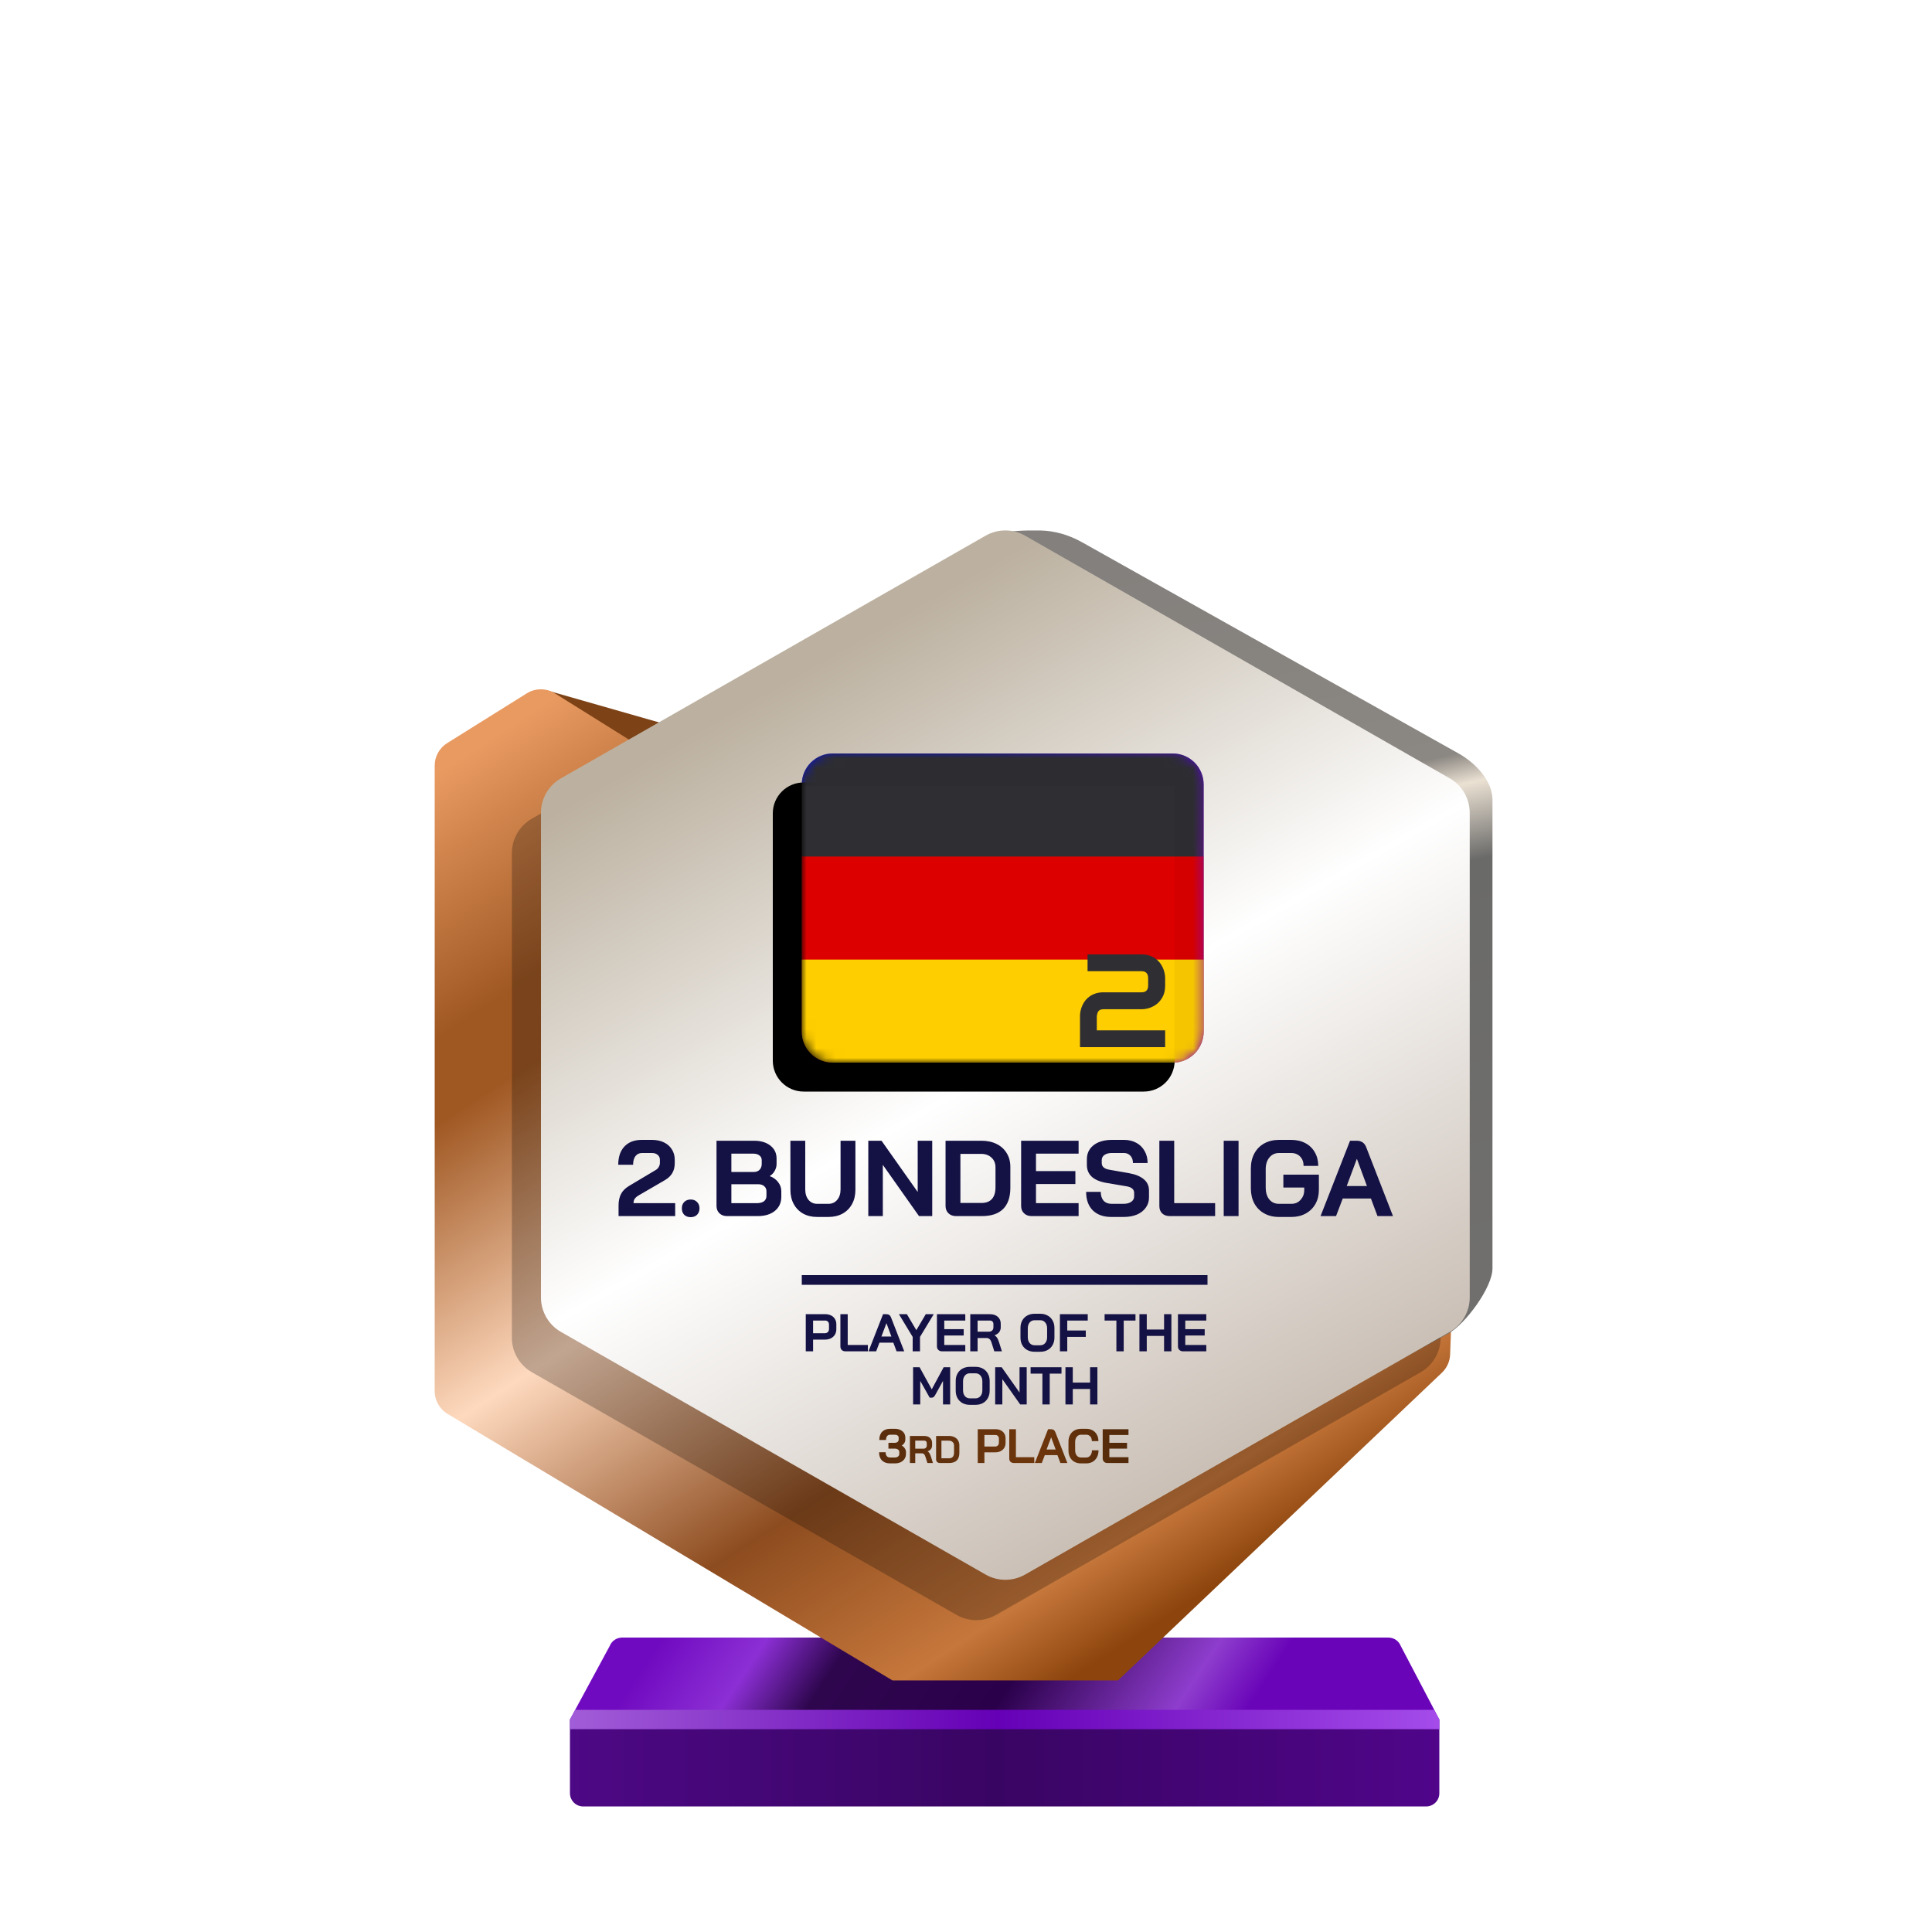 <?xml version="1.0" encoding="UTF-8"?>
<svg width="200px" height="200px" viewBox="0 0 200 200" version="1.1" xmlns="http://www.w3.org/2000/svg" xmlns:xlink="http://www.w3.org/1999/xlink">
    <title>germany_2_bronze_month</title>
    <defs>
        <linearGradient x1="7.778%" y1="48.193%" x2="80%" y2="52.643%" id="linearGradient-1">
            <stop stop-color="#700AC0" offset="0%"></stop>
            <stop stop-color="#8C2FD5" offset="16.729%"></stop>
            <stop stop-color="#2E064E" offset="30.206%"></stop>
            <stop stop-color="#2A004A" offset="59.729%"></stop>
            <stop stop-color="#8E3DCD" offset="88.523%"></stop>
            <stop stop-color="#6904B8" offset="100%"></stop>
        </linearGradient>
        <linearGradient x1="0%" y1="44.444%" x2="100%" y2="44.444%" id="linearGradient-2">
            <stop stop-color="#4D0885" offset="0%"></stop>
            <stop stop-color="#390563" offset="49.007%"></stop>
            <stop stop-color="#50058A" offset="100%"></stop>
        </linearGradient>
        <linearGradient x1="0%" y1="49.975%" x2="101.111%" y2="50.025%" id="linearGradient-3">
            <stop stop-color="#A25DD8" offset="0%"></stop>
            <stop stop-color="#6500B6" offset="48.57%"></stop>
            <stop stop-color="#A64EEC" offset="100%"></stop>
        </linearGradient>
        <linearGradient x1="5.34%" y1="5.021%" x2="66.312%" y2="97.36%" id="linearGradient-4">
            <stop stop-color="#E89A61" offset="0%"></stop>
            <stop stop-color="#A05823" offset="20.203%"></stop>
            <stop stop-color="#A05823" offset="26.726%"></stop>
            <stop stop-color="#FED9BE" offset="50.106%"></stop>
            <stop stop-color="#8D4C1F" offset="73.858%"></stop>
            <stop stop-color="#C6773B" offset="91.795%"></stop>
            <stop stop-color="#8D450D" offset="100%"></stop>
        </linearGradient>
        <linearGradient x1="53.535%" y1="0.09%" x2="63.301%" y2="84.266%" id="linearGradient-5">
            <stop stop-color="#83807D" offset="0%"></stop>
            <stop stop-color="#8B8782" offset="30.989%"></stop>
            <stop stop-color="#EBE1D3" offset="34.706%"></stop>
            <stop stop-color="#6A6A69" offset="43.802%"></stop>
            <stop stop-color="#71706E" offset="100%"></stop>
        </linearGradient>
        <linearGradient x1="30.976%" y1="12.068%" x2="74.446%" y2="99.419%" id="linearGradient-6">
            <stop stop-color="#BCB1A0" offset="0%"></stop>
            <stop stop-color="#FFFFFF" offset="44.34%"></stop>
            <stop stop-color="#BEB1A5" offset="100%"></stop>
        </linearGradient>
        <linearGradient x1="0%" y1="50.353%" x2="94.547%" y2="49.039%" id="linearGradient-7">
            <stop stop-color="#582D0D" offset="0%"></stop>
            <stop stop-color="#6F360C" offset="67.123%"></stop>
            <stop stop-color="#542B0A" offset="100%"></stop>
        </linearGradient>
        <linearGradient x1="9.615%" y1="21.893%" x2="57.693%" y2="81.065%" id="linearGradient-8">
            <stop stop-color="#0B12C6" offset="0%"></stop>
            <stop stop-color="#8805B7" offset="100%"></stop>
        </linearGradient>
        <path d="M0,3.2 C0,1.433 1.433,0 3.2,0 L38.4,0 C40.167,0 41.6,1.433 41.6,3.2 L41.6,28.8 C41.6,30.567 40.167,32 38.4,32 L3.2,32 C1.433,32 0,30.567 0,28.8 L0,3.2 Z" id="path-9"></path>
        <filter x="-3.6%" y="-4.7%" width="107.2%" height="109.4%" filterUnits="objectBoundingBox" id="filter-11">
            <feOffset dx="-3" dy="3" in="SourceAlpha" result="shadowOffsetInner1"></feOffset>
            <feComposite in="shadowOffsetInner1" in2="SourceAlpha" operator="arithmetic" k2="-1" k3="1" result="shadowInnerInner1"></feComposite>
            <feColorMatrix values="0 0 0 0 0   0 0 0 0 0   0 0 0 0 0  0 0 0 0.24 0" type="matrix" in="shadowInnerInner1"></feColorMatrix>
        </filter>
    </defs>
    <g id="germany_2_bronze_month" stroke="none" stroke-width="1" fill="none" fill-rule="evenodd">
        <g id="euro_qualify_gold_shield" transform="translate(45, 54.91)" fill-rule="nonzero">
            <g id="trophy" transform="translate(0, -0)">
                <path d="M14,123.094 L18.119,115.479 C18.326,114.955 18.832,114.612 19.395,114.612 L98.73,114.612 C99.293,114.612 99.799,114.955 100.006,115.479 L104,123.094 L14,123.094 Z" id="Path" fill="url(#linearGradient-1)"></path>
                <path d="M14.002,130.72 L14,123.094 L104,123.094 L104,130.727 C104,131.485 103.385,132.094 102.626,132.094 L15.375,132.094 C14.616,132.094 14.002,131.479 14.002,130.72 Z" id="Path" fill="url(#linearGradient-2)"></path>
                <polygon id="Path" fill="url(#linearGradient-3)" points="14 123.094 14 124.094 104 124.094 104 123.094 103.452 122.094 14.55 122.094"></polygon>
                <path d="M11.464,16.654 L20.261,21.869 L24,20.094 L11.525,16.531 C11.446,16.499 11.391,16.61 11.464,16.654 Z" id="Path" fill="#7D4216"></path>
                <path d="M0,24.345 L0,89.103 C0,90.068 0.507,90.963 1.335,91.459 L47.386,119.045 L70.736,119.045 L104.263,87.195 C104.783,86.701 105.089,86.023 105.116,85.305 L105.418,77.153 L59.061,101.876 L23.356,81.379 C22.503,80.889 21.976,79.98 21.976,78.996 L21.976,24.345 C21.976,23.398 21.488,22.518 20.685,22.016 L12.444,16.865 C11.553,16.308 10.423,16.308 9.532,16.865 L1.291,22.016 C0.488,22.518 0,23.398 0,24.345 Z" id="Path" fill="url(#linearGradient-4)"></path>
                <path d="M55.452,6.452 L55.452,23.273 L55.452,76.985 C55.447,77.345 55.386,77.705 55.452,78.059 L55.452,99.456 C56.143,103.174 64.863,105.097 68.146,103.221 L105,83.094 C106.712,82.116 109.5,78.37 109.5,76.399 L109.5,27.883 C109.5,25.898 107.73,24.067 106,23.094 L67.023,1.229 C65.692,0.482 64.208,0.031 62.683,0.006 C55.838,-0.108 55.107,1.508 55.452,6.452 Z" id="Path" fill="url(#linearGradient-5)"></path>
                <path d="M54.018,4.718 L10.065,29.833 C8.782,30.567 7.989,31.932 7.989,33.411 L7.989,83.569 C7.989,85.048 8.782,86.413 10.065,87.147 L54.018,112.263 C55.285,112.987 56.84,112.987 58.107,112.263 L102.059,87.147 C103.343,86.413 104.136,85.048 104.136,83.569 L104.136,33.411 C104.136,31.932 103.343,30.567 102.059,29.833 L58.107,4.718 C56.84,3.994 55.285,3.994 54.018,4.718 Z" id="Path" fill-opacity="0.24" fill="#000000"></path>
                <path d="M57.029,0.543 L13.076,25.659 C11.792,26.392 11,27.758 11,29.236 L11,79.394 C11,80.873 11.792,82.238 13.076,82.972 L57.029,108.088 C58.296,108.812 59.851,108.812 61.118,108.088 L105.07,82.972 C106.354,82.238 107.146,80.873 107.146,79.394 L107.146,29.236 C107.146,27.758 106.354,26.392 105.07,25.659 L61.118,0.543 C59.851,-0.181 58.296,-0.181 57.029,0.543 Z" id="Path" fill="url(#linearGradient-6)"></path>
                <path d="M38.413,81.134 L40.44,81.134 C40.663,81.134 40.861,81.178 41.033,81.266 C41.205,81.35 41.339,81.473 41.434,81.634 C41.53,81.791 41.577,81.973 41.577,82.178 L41.577,82.689 C41.577,82.901 41.528,83.09 41.429,83.255 C41.33,83.416 41.191,83.542 41.011,83.634 C40.836,83.722 40.63,83.766 40.396,83.766 L39.171,83.766 L39.171,84.98 L38.413,84.98 L38.413,81.134 Z M40.385,83.106 C40.513,83.106 40.618,83.066 40.698,82.985 C40.779,82.901 40.819,82.791 40.819,82.656 L40.819,82.211 C40.819,82.083 40.782,81.982 40.709,81.909 C40.639,81.832 40.546,81.793 40.429,81.793 L39.171,81.793 L39.171,83.106 L40.385,83.106 Z M42.53,84.98 C42.368,84.98 42.238,84.934 42.139,84.842 C42.044,84.747 41.997,84.623 41.997,84.469 L41.997,81.134 L42.755,81.134 L42.755,84.321 L44.843,84.321 L44.843,84.98 L42.53,84.98 Z M46.754,81.134 C46.992,81.134 47.153,81.244 47.237,81.464 L48.605,84.98 L47.814,84.98 L47.479,84.084 L46.04,84.084 L45.699,84.98 L44.908,84.98 L46.413,81.134 L46.754,81.134 Z M48.881,81.134 L49.859,82.788 L50.837,81.134 L51.661,81.134 L50.238,83.485 L50.238,84.98 L49.48,84.98 L49.48,83.485 L48.057,81.134 L48.881,81.134 Z M46.765,82.062 L46.243,83.447 L47.276,83.447 L46.765,82.062 Z M52.525,84.98 C52.368,84.98 52.239,84.932 52.141,84.837 C52.042,84.742 51.992,84.617 51.992,84.463 L51.992,81.134 L54.926,81.134 L54.926,81.793 L52.75,81.793 L52.75,82.683 L54.761,82.683 L54.761,83.343 L52.75,83.343 L52.75,84.321 L54.926,84.321 L54.926,84.98 L52.525,84.98 Z M55.442,81.134 L57.486,81.134 C57.819,81.134 58.087,81.224 58.288,81.403 C58.493,81.583 58.596,81.819 58.596,82.112 L58.596,82.496 C58.596,82.687 58.541,82.854 58.431,82.996 C58.325,83.136 58.169,83.242 57.964,83.315 L57.964,83.326 C58.081,83.403 58.169,83.491 58.228,83.59 C58.29,83.689 58.35,83.826 58.409,84.002 L58.717,84.98 L57.931,84.98 L57.64,84.068 C57.592,83.91 57.526,83.793 57.442,83.716 C57.358,83.639 57.253,83.601 57.129,83.601 L56.2,83.601 L56.2,84.98 L55.442,84.98 L55.442,81.134 Z M57.343,82.947 C57.497,82.947 57.618,82.907 57.706,82.826 C57.794,82.742 57.838,82.634 57.838,82.502 L57.838,82.145 C57.838,82.039 57.805,81.954 57.739,81.892 C57.673,81.826 57.585,81.793 57.475,81.793 L56.2,81.793 L56.2,82.947 L57.343,82.947 Z M62.105,85.024 C61.816,85.024 61.56,84.963 61.336,84.842 C61.116,84.718 60.944,84.546 60.82,84.326 C60.699,84.103 60.639,83.844 60.639,83.551 L60.639,82.562 C60.639,82.269 60.699,82.013 60.82,81.793 C60.944,81.57 61.116,81.398 61.336,81.277 C61.56,81.152 61.816,81.09 62.105,81.09 L62.688,81.09 C62.977,81.09 63.232,81.152 63.451,81.277 C63.675,81.398 63.847,81.57 63.968,81.793 C64.092,82.013 64.155,82.269 64.155,82.562 L64.155,83.551 C64.155,83.844 64.092,84.103 63.968,84.326 C63.847,84.546 63.675,84.718 63.451,84.842 C63.232,84.963 62.977,85.024 62.688,85.024 L62.105,85.024 Z M62.688,84.353 C62.9,84.353 63.071,84.277 63.199,84.123 C63.331,83.969 63.397,83.767 63.397,83.518 L63.397,82.595 C63.397,82.346 63.331,82.145 63.199,81.991 C63.071,81.837 62.9,81.76 62.688,81.76 L62.105,81.76 C61.893,81.76 61.721,81.837 61.589,81.991 C61.461,82.145 61.397,82.346 61.397,82.595 L61.397,83.518 C61.397,83.767 61.461,83.969 61.589,84.123 C61.721,84.277 61.893,84.353 62.105,84.353 L62.688,84.353 Z M64.724,81.134 L67.603,81.134 L67.603,81.793 L65.482,81.793 L65.482,82.826 L67.4,82.826 L67.4,83.485 L65.482,83.485 L65.482,84.98 L64.724,84.98 L64.724,81.134 Z M70.568,81.793 L69.348,81.793 L69.348,81.134 L72.545,81.134 L72.545,81.793 L71.326,81.793 L71.326,84.98 L70.568,84.98 L70.568,81.793 Z M72.954,81.134 L73.713,81.134 L73.713,82.722 L75.504,82.722 L75.504,81.134 L76.262,81.134 L76.262,84.98 L75.504,84.98 L75.504,83.381 L73.713,83.381 L73.713,84.98 L72.954,84.98 L72.954,81.134 Z M77.474,84.98 C77.316,84.98 77.188,84.932 77.089,84.837 C76.99,84.742 76.941,84.617 76.941,84.463 L76.941,81.134 L79.875,81.134 L79.875,81.793 L77.699,81.793 L77.699,82.683 L79.71,82.683 L79.71,83.343 L77.699,83.343 L77.699,84.321 L79.875,84.321 L79.875,84.98 L77.474,84.98 Z M49.522,86.628 L50.197,86.628 L51.455,88.914 L52.686,86.628 L53.362,86.628 L53.362,90.474 L52.62,90.474 L52.62,88.04 L51.812,89.501 C51.758,89.6 51.701,89.672 51.642,89.716 C51.587,89.756 51.523,89.776 51.45,89.776 L51.241,89.776 L50.263,88.04 L50.263,90.474 L49.522,90.474 L49.522,86.628 Z M55.401,90.518 C55.112,90.518 54.856,90.457 54.632,90.337 C54.413,90.212 54.24,90.04 54.116,89.82 C53.995,89.597 53.935,89.338 53.935,89.045 L53.935,88.056 C53.935,87.763 53.995,87.507 54.116,87.287 C54.24,87.064 54.413,86.892 54.632,86.771 C54.856,86.646 55.112,86.584 55.401,86.584 L55.984,86.584 C56.273,86.584 56.528,86.646 56.748,86.771 C56.971,86.892 57.143,87.064 57.264,87.287 C57.388,87.507 57.451,87.763 57.451,88.056 L57.451,89.045 C57.451,89.338 57.388,89.597 57.264,89.82 C57.143,90.04 56.971,90.212 56.748,90.337 C56.528,90.457 56.273,90.518 55.984,90.518 L55.401,90.518 Z M55.984,89.848 C56.196,89.848 56.367,89.771 56.495,89.617 C56.627,89.463 56.693,89.262 56.693,89.012 L56.693,88.089 C56.693,87.84 56.627,87.639 56.495,87.485 C56.367,87.331 56.196,87.254 55.984,87.254 L55.401,87.254 C55.189,87.254 55.017,87.331 54.885,87.485 C54.757,87.639 54.693,87.84 54.693,88.089 L54.693,89.012 C54.693,89.262 54.757,89.463 54.885,89.617 C55.017,89.771 55.189,89.848 55.401,89.848 L55.984,89.848 Z M58.02,86.628 L58.696,86.628 L60.542,89.243 L60.542,86.628 L61.284,86.628 L61.284,90.474 L60.608,90.474 L58.762,87.859 L58.762,90.474 L58.02,90.474 L58.02,86.628 Z M62.909,87.287 L61.689,87.287 L61.689,86.628 L64.886,86.628 L64.886,87.287 L63.667,87.287 L63.667,90.474 L62.909,90.474 L62.909,87.287 Z M65.295,86.628 L66.054,86.628 L66.054,88.216 L67.845,88.216 L67.845,86.628 L68.603,86.628 L68.603,90.474 L67.845,90.474 L67.845,88.875 L66.054,88.875 L66.054,90.474 L65.295,90.474 L65.295,86.628 Z M38,78.09 C38,78.09 38,77.866 38,77.59 C38,77.314 38,77.09 38,77.09 L80,77.09 L80,77.59 L80,78.09 L38,78.09 Z" id="Combined-Shape" fill="#141144"></path>
                <path d="M48.355,94.735 C48.492,94.815 48.597,94.913 48.67,95.03 C48.747,95.147 48.785,95.268 48.785,95.395 L48.785,95.595 C48.785,95.788 48.737,95.96 48.64,96.11 C48.543,96.26 48.407,96.377 48.23,96.46 C48.057,96.54 47.855,96.58 47.625,96.58 L47.14,96.58 C46.783,96.58 46.503,96.478 46.3,96.275 C46.1,96.072 46,95.788 46,95.425 L46.68,95.425 C46.68,95.598 46.72,95.733 46.8,95.83 C46.88,95.923 46.993,95.97 47.14,95.97 L47.625,95.97 C47.765,95.97 47.878,95.937 47.965,95.87 C48.052,95.8 48.095,95.708 48.095,95.595 L48.095,95.395 C48.095,95.292 48.05,95.208 47.96,95.145 C47.87,95.082 47.753,95.05 47.61,95.05 L46.97,95.05 L46.97,94.45 L47.61,94.45 C47.737,94.45 47.838,94.42 47.915,94.36 C47.992,94.297 48.03,94.215 48.03,94.115 L48.03,93.915 C48.03,93.822 47.993,93.748 47.92,93.695 C47.847,93.638 47.752,93.61 47.635,93.61 L47.15,93.61 C47.013,93.61 46.907,93.658 46.83,93.755 C46.757,93.848 46.72,93.982 46.72,94.155 L46.025,94.155 C46.025,93.792 46.123,93.508 46.32,93.305 C46.52,93.102 46.797,93 47.15,93 L47.635,93 C47.848,93 48.037,93.038 48.2,93.115 C48.367,93.192 48.495,93.3 48.585,93.44 C48.675,93.577 48.72,93.735 48.72,93.915 L48.72,94.115 C48.72,94.238 48.688,94.353 48.625,94.46 C48.562,94.567 48.472,94.658 48.355,94.735 Z M49.194,93.74 L50.682,93.74 C50.925,93.74 51.119,93.805 51.266,93.936 C51.415,94.067 51.49,94.239 51.49,94.452 L51.49,94.732 C51.49,94.871 51.45,94.992 51.37,95.096 C51.293,95.197 51.179,95.275 51.03,95.328 L51.03,95.336 C51.115,95.392 51.179,95.456 51.222,95.528 C51.267,95.6 51.311,95.7 51.354,95.828 L51.578,96.54 L51.006,96.54 L50.794,95.876 C50.759,95.761 50.711,95.676 50.65,95.62 C50.589,95.564 50.513,95.536 50.422,95.536 L49.746,95.536 L49.746,96.54 L49.194,96.54 L49.194,93.74 Z M50.578,95.06 C50.69,95.06 50.778,95.031 50.842,94.972 C50.906,94.911 50.938,94.832 50.938,94.736 L50.938,94.476 C50.938,94.399 50.914,94.337 50.866,94.292 C50.818,94.244 50.754,94.22 50.674,94.22 L49.746,94.22 L49.746,95.06 L50.578,95.06 Z M52.293,96.54 C52.178,96.54 52.085,96.505 52.013,96.436 C51.941,96.367 51.905,96.276 51.905,96.164 L51.905,93.74 L53.241,93.74 C53.454,93.74 53.641,93.78 53.801,93.86 C53.964,93.94 54.089,94.053 54.177,94.2 C54.267,94.347 54.313,94.516 54.313,94.708 L54.313,95.492 C54.313,95.836 54.224,96.097 54.045,96.276 C53.866,96.452 53.603,96.54 53.257,96.54 L52.293,96.54 Z M53.241,96.052 C53.411,96.052 53.541,96.003 53.629,95.904 C53.717,95.805 53.761,95.66 53.761,95.468 L53.761,94.732 C53.761,94.58 53.712,94.459 53.613,94.368 C53.514,94.275 53.385,94.228 53.225,94.228 L52.457,94.228 L52.457,96.052 L53.241,96.052 Z M56.216,93.04 L58.061,93.04 C58.264,93.04 58.444,93.08 58.601,93.16 C58.758,93.237 58.879,93.348 58.966,93.495 C59.053,93.638 59.096,93.803 59.096,93.99 L59.096,94.455 C59.096,94.648 59.051,94.82 58.961,94.97 C58.871,95.117 58.744,95.232 58.581,95.315 C58.421,95.395 58.234,95.435 58.021,95.435 L56.906,95.435 L56.906,96.54 L56.216,96.54 L56.216,93.04 Z M58.011,94.835 C58.128,94.835 58.223,94.798 58.296,94.725 C58.369,94.648 58.406,94.548 58.406,94.425 L58.406,94.02 C58.406,93.903 58.373,93.812 58.306,93.745 C58.243,93.675 58.158,93.64 58.051,93.64 L56.906,93.64 L56.906,94.835 L58.011,94.835 Z M59.963,96.54 C59.816,96.54 59.698,96.498 59.608,96.415 C59.521,96.328 59.478,96.215 59.478,96.075 L59.478,93.04 L60.168,93.04 L60.168,95.94 L62.068,95.94 L62.068,96.54 L59.963,96.54 Z M64.467,95.725 L63.157,95.725 L62.847,96.54 L62.127,96.54 L63.497,93.04 L63.807,93.04 C64.024,93.04 64.17,93.14 64.247,93.34 L65.492,96.54 L64.772,96.54 L64.467,95.725 Z M63.342,95.145 L64.282,95.145 L63.817,93.885 L63.812,93.885 L63.342,95.145 Z M66.898,96.58 C66.641,96.58 66.415,96.525 66.218,96.415 C66.025,96.305 65.875,96.15 65.768,95.95 C65.661,95.747 65.608,95.513 65.608,95.25 L65.608,94.33 C65.608,94.067 65.661,93.835 65.768,93.635 C65.878,93.432 66.031,93.275 66.228,93.165 C66.428,93.055 66.658,93 66.918,93 L67.448,93 C67.698,93 67.918,93.053 68.108,93.16 C68.298,93.267 68.445,93.417 68.548,93.61 C68.655,93.8 68.708,94.022 68.708,94.275 L68.028,94.275 C68.028,94.075 67.975,93.915 67.868,93.795 C67.761,93.672 67.621,93.61 67.448,93.61 L66.918,93.61 C66.731,93.61 66.581,93.68 66.468,93.82 C66.355,93.957 66.298,94.137 66.298,94.36 L66.298,95.22 C66.298,95.443 66.353,95.625 66.463,95.765 C66.573,95.902 66.718,95.97 66.898,95.97 L67.438,95.97 C67.615,95.97 67.758,95.902 67.868,95.765 C67.981,95.628 68.038,95.448 68.038,95.225 L68.718,95.225 C68.718,95.495 68.665,95.733 68.558,95.94 C68.451,96.143 68.301,96.302 68.108,96.415 C67.915,96.525 67.691,96.58 67.438,96.58 L66.898,96.58 Z M69.636,96.54 C69.492,96.54 69.376,96.497 69.286,96.41 C69.196,96.323 69.151,96.21 69.151,96.07 L69.151,93.04 L71.821,93.04 L71.821,93.64 L69.841,93.64 L69.841,94.45 L71.671,94.45 L71.671,95.05 L69.841,95.05 L69.841,95.94 L71.821,95.94 L71.821,96.54 L69.636,96.54 Z" id="Combined-Shape" fill="url(#linearGradient-7)"></path>
            </g>
        </g>
        <path d="M64.279,123.616 C64.115,123.943 64.033,124.329 64.033,124.774 L64.033,125.889 L69.894,125.889 L69.894,124.552 L65.582,124.552 C65.582,124.366 65.627,124.21 65.716,124.084 C65.812,123.957 65.95,123.842 66.128,123.738 L68.814,122.178 C69.17,121.97 69.43,121.725 69.593,121.443 C69.764,121.153 69.85,120.808 69.85,120.407 L69.85,120.05 C69.85,119.649 69.749,119.292 69.549,118.98 C69.356,118.668 69.081,118.427 68.724,118.256 C68.368,118.085 67.956,118 67.488,118 L66.44,118 C65.675,118 65.077,118.226 64.646,118.679 C64.215,119.133 64,119.764 64,120.574 L65.538,120.574 C65.538,120.188 65.619,119.89 65.783,119.682 C65.946,119.467 66.173,119.359 66.462,119.359 L67.488,119.359 C67.733,119.359 67.93,119.422 68.078,119.549 C68.234,119.675 68.312,119.842 68.312,120.05 L68.312,120.407 C68.312,120.54 68.271,120.674 68.19,120.808 C68.115,120.941 68.011,121.045 67.878,121.12 L65.114,122.769 C64.721,123.006 64.442,123.289 64.279,123.616 Z M70.83,125.755 C71.001,125.918 71.224,126 71.499,126 C71.774,126 71.993,125.918 72.156,125.755 C72.327,125.584 72.413,125.361 72.413,125.086 C72.413,124.812 72.327,124.592 72.156,124.429 C71.993,124.258 71.774,124.173 71.499,124.173 C71.224,124.173 71.001,124.258 70.83,124.429 C70.667,124.592 70.585,124.812 70.585,125.086 C70.585,125.361 70.667,125.584 70.83,125.755 Z M112.436,123.382 C112.436,124.199 112.667,124.838 113.127,125.298 C113.588,125.751 114.227,125.978 115.043,125.978 L116.325,125.978 C116.845,125.978 117.302,125.896 117.696,125.733 C118.089,125.562 118.394,125.324 118.609,125.02 C118.832,124.715 118.943,124.366 118.943,123.972 L118.943,123.237 C118.943,122.761 118.765,122.375 118.408,122.078 C118.052,121.774 117.536,121.562 116.86,121.443 L114.821,121.086 C114.308,120.997 114.052,120.767 114.052,120.395 L114.052,120.095 C114.052,119.872 114.145,119.694 114.33,119.56 C114.523,119.426 114.776,119.359 115.088,119.359 L116.347,119.359 C116.629,119.359 116.856,119.456 117.027,119.649 C117.198,119.835 117.283,120.083 117.283,120.395 L118.799,120.395 C118.799,119.92 118.694,119.504 118.486,119.148 C118.286,118.784 118,118.501 117.628,118.301 C117.257,118.1 116.83,118 116.347,118 L115.088,118 C114.576,118 114.122,118.082 113.729,118.245 C113.343,118.408 113.042,118.643 112.826,118.947 C112.618,119.244 112.514,119.59 112.514,119.983 L112.514,120.607 C112.514,121.097 112.685,121.502 113.027,121.822 C113.376,122.134 113.885,122.345 114.553,122.457 L116.603,122.802 C117.138,122.891 117.406,123.118 117.406,123.482 L117.406,123.861 C117.406,124.091 117.302,124.277 117.094,124.418 C116.893,124.552 116.629,124.619 116.303,124.619 L115.066,124.619 C114.717,124.619 114.442,124.511 114.241,124.295 C114.048,124.072 113.952,123.768 113.952,123.382 L112.436,123.382 Z M74.474,125.599 C74.675,125.792 74.935,125.889 75.254,125.889 L78.43,125.889 C79.18,125.889 79.774,125.71 80.212,125.354 C80.658,124.99 80.881,124.503 80.881,123.894 L80.881,123.315 C80.881,122.966 80.77,122.65 80.547,122.368 C80.331,122.085 80.045,121.881 79.689,121.755 L79.689,121.744 C79.912,121.603 80.082,121.421 80.201,121.198 C80.328,120.975 80.391,120.741 80.391,120.496 L80.391,119.939 C80.391,119.374 80.175,118.925 79.744,118.59 C79.321,118.256 78.757,118.089 78.051,118.089 L74.173,118.089 L74.173,124.841 C74.173,125.153 74.274,125.406 74.474,125.599 Z M78.63,121.097 C78.482,121.246 78.289,121.32 78.051,121.32 L75.711,121.32 L75.711,119.426 L77.995,119.426 C78.255,119.426 78.463,119.489 78.619,119.616 C78.775,119.734 78.853,119.898 78.853,120.106 L78.853,120.485 C78.853,120.737 78.779,120.941 78.63,121.097 Z M79.076,124.362 C78.898,124.488 78.645,124.552 78.318,124.552 L75.711,124.552 L75.711,122.59 L78.485,122.59 C78.745,122.59 78.953,122.657 79.109,122.791 C79.265,122.925 79.343,123.099 79.343,123.315 L79.343,123.805 C79.343,124.043 79.254,124.228 79.076,124.362 Z M83.137,125.632 C83.553,125.863 84.035,125.978 84.585,125.978 L85.766,125.978 C86.316,125.978 86.802,125.863 87.226,125.632 C87.649,125.395 87.976,125.064 88.206,124.641 C88.437,124.217 88.552,123.727 88.552,123.17 L88.552,118.089 L87.014,118.089 L87.014,123.125 C87.014,123.571 86.899,123.931 86.669,124.206 C86.438,124.481 86.138,124.619 85.766,124.619 L84.585,124.619 C84.221,124.619 83.924,124.481 83.694,124.206 C83.471,123.931 83.359,123.571 83.359,123.125 L83.359,118.089 L81.822,118.089 L81.822,123.17 C81.822,123.727 81.937,124.217 82.167,124.641 C82.397,125.064 82.72,125.395 83.137,125.632 Z M89.886,118.089 L91.256,118.089 L95,123.393 L95,118.089 L96.504,118.089 L96.504,125.889 L95.134,125.889 L91.39,120.585 L91.39,125.889 L89.886,125.889 L89.886,118.089 Z M98.184,125.599 C98.385,125.792 98.645,125.889 98.964,125.889 L101.65,125.889 C102.615,125.889 103.347,125.644 103.844,125.153 C104.342,124.655 104.591,123.928 104.591,122.969 L104.591,120.785 C104.591,120.251 104.465,119.779 104.212,119.37 C103.967,118.962 103.618,118.646 103.165,118.423 C102.719,118.201 102.199,118.089 101.605,118.089 L97.883,118.089 L97.883,124.841 C97.883,125.153 97.984,125.406 98.184,125.599 Z M102.686,124.117 C102.441,124.392 102.08,124.529 101.605,124.529 L99.421,124.529 L99.421,119.448 L101.561,119.448 C102.006,119.448 102.366,119.578 102.641,119.838 C102.916,120.091 103.053,120.429 103.053,120.852 L103.053,122.903 C103.053,123.437 102.931,123.842 102.686,124.117 Z M106.788,125.889 C106.468,125.889 106.208,125.792 106.008,125.599 C105.807,125.406 105.707,125.153 105.707,124.841 L105.707,118.089 L111.657,118.089 L111.657,119.426 L107.245,119.426 L107.245,121.231 L111.323,121.231 L111.323,122.568 L107.245,122.568 L107.245,124.552 L111.657,124.552 L111.657,125.889 L106.788,125.889 Z M121.097,125.889 C120.77,125.889 120.506,125.796 120.305,125.61 C120.112,125.417 120.016,125.164 120.016,124.852 L120.016,118.089 L121.553,118.089 L121.553,124.552 L125.788,124.552 L125.788,125.889 L121.097,125.889 Z M128.215,118.089 L126.678,118.089 L126.678,125.889 L128.215,125.889 L128.215,118.089 Z M132.385,125.978 C131.813,125.978 131.308,125.855 130.87,125.61 C130.431,125.365 130.09,125.02 129.845,124.574 C129.607,124.121 129.488,123.601 129.488,123.014 L129.488,120.964 C129.488,120.377 129.607,119.861 129.845,119.415 C130.09,118.962 130.431,118.613 130.87,118.368 C131.315,118.123 131.828,118 132.407,118 L133.655,118 C134.212,118 134.703,118.111 135.126,118.334 C135.55,118.557 135.876,118.873 136.107,119.281 C136.344,119.69 136.463,120.161 136.463,120.696 L134.948,120.696 C134.948,120.295 134.829,119.972 134.591,119.727 C134.354,119.482 134.042,119.359 133.655,119.359 L132.407,119.359 C131.991,119.359 131.657,119.515 131.405,119.827 C131.152,120.132 131.026,120.533 131.026,121.031 L131.026,122.947 C131.026,123.445 131.148,123.85 131.393,124.162 C131.646,124.466 131.976,124.619 132.385,124.619 L133.7,124.619 C134.079,124.619 134.391,124.481 134.636,124.206 C134.889,123.931 135.015,123.59 135.015,123.181 L135.015,122.936 L132.853,122.936 L132.853,121.599 L136.53,121.599 L136.53,123.181 C136.53,123.723 136.411,124.206 136.174,124.63 C135.936,125.053 135.601,125.384 135.171,125.621 C134.74,125.859 134.25,125.978 133.7,125.978 L132.385,125.978 Z M138.308,125.889 L138.999,124.072 L141.918,124.072 L142.598,125.889 L144.202,125.889 L141.428,118.757 C141.257,118.312 140.93,118.089 140.447,118.089 L139.756,118.089 L136.703,125.889 L138.308,125.889 Z M141.506,122.78 L139.411,122.78 L140.458,119.972 L140.469,119.972 L141.506,122.78 Z" id="Shape" fill="#141144" fill-rule="nonzero"></path>
        <g id="Path-+-Shape-+-Path-159-Mask" transform="translate(83, 78)">
            <mask id="mask-10" fill="white">
                <use xlink:href="#path-9"></use>
            </mask>
            <g id="Mask" fill-rule="nonzero">
                <use fill="url(#linearGradient-8)" xlink:href="#path-9"></use>
                <use fill="black" fill-opacity="1" filter="url(#filter-11)" xlink:href="#path-9"></use>
            </g>
            <g id="flag" mask="url(#mask-10)" fill-rule="nonzero">
                <path d="M38.4,0 L3.2,0 C1.433,0 0,1.433 0,3.2 L0,28.8 C0,30.567 1.433,32 3.2,32 L38.4,32 C40.167,32 41.6,30.567 41.6,28.8 L41.6,3.2 C41.6,1.433 40.167,0 38.4,0 Z" id="Path" fill="#2F2F33"></path>
                <path d="M41.6,10.667 L0,10.667 L0,28.8 C0,30.567 1.433,32 3.2,32 L38.4,32 C40.167,32 41.6,30.567 41.6,28.8 L41.6,10.667 Z" id="Path" fill="#DD0000"></path>
                <path d="M41.6,21.333 L0,21.333 L0,28.8 C0,30.567 1.433,32 3.2,32 L38.4,32 C40.167,32 41.6,30.567 41.6,28.8 L41.6,21.333 Z" id="Path" fill="#FFCE00"></path>
                <path d="M37.617,30.4 L28.8,30.4 L28.8,27.18 C28.8,27.015 28.818,26.841 28.854,26.658 C28.894,26.47 28.954,26.285 29.034,26.102 C29.115,25.919 29.217,25.745 29.342,25.58 C29.472,25.415 29.626,25.27 29.804,25.145 C29.987,25.015 30.197,24.913 30.433,24.837 C30.67,24.761 30.938,24.723 31.237,24.723 L35.16,24.723 C35.396,24.723 35.57,24.665 35.682,24.549 C35.798,24.428 35.856,24.254 35.856,24.027 L35.856,23.257 C35.856,23.02 35.798,22.842 35.682,22.721 C35.566,22.601 35.396,22.541 35.173,22.541 L29.583,22.541 L29.583,20.8 L35.173,20.8 C35.468,20.8 35.733,20.838 35.97,20.914 C36.206,20.99 36.414,21.092 36.592,21.222 C36.776,21.347 36.932,21.492 37.061,21.657 C37.191,21.822 37.295,21.996 37.376,22.179 C37.46,22.358 37.521,22.541 37.556,22.728 C37.597,22.911 37.617,23.083 37.617,23.244 L37.617,24.027 C37.617,24.478 37.534,24.859 37.369,25.172 C37.208,25.48 37.005,25.732 36.76,25.928 C36.514,26.12 36.249,26.26 35.963,26.35 C35.682,26.435 35.419,26.477 35.173,26.477 L31.237,26.477 C31.094,26.477 30.98,26.497 30.895,26.537 C30.811,26.577 30.744,26.631 30.695,26.698 C30.65,26.765 30.616,26.841 30.594,26.926 C30.572,27.01 30.554,27.095 30.541,27.18 L30.541,28.659 L37.617,28.659 L37.617,30.4 Z" id="Path" fill="#2F2F33"></path>
            </g>
            <path d="M0.007,3.364 L0.007,3.305 C0.007,1.483 1.485,0.005 3.307,0.005 L38.313,0.005 C40.136,0.005 41.613,1.483 41.613,3.305 L41.613,28.953 C41.613,30.636 40.249,32.001 38.565,32.001 L38.565,32.001 L38.565,32.001 L38.565,3.364 L0.007,3.364 Z" id="Path-159" fill="#000000" opacity="0.2" mask="url(#mask-10)"></path>
        </g>
    </g>
</svg>